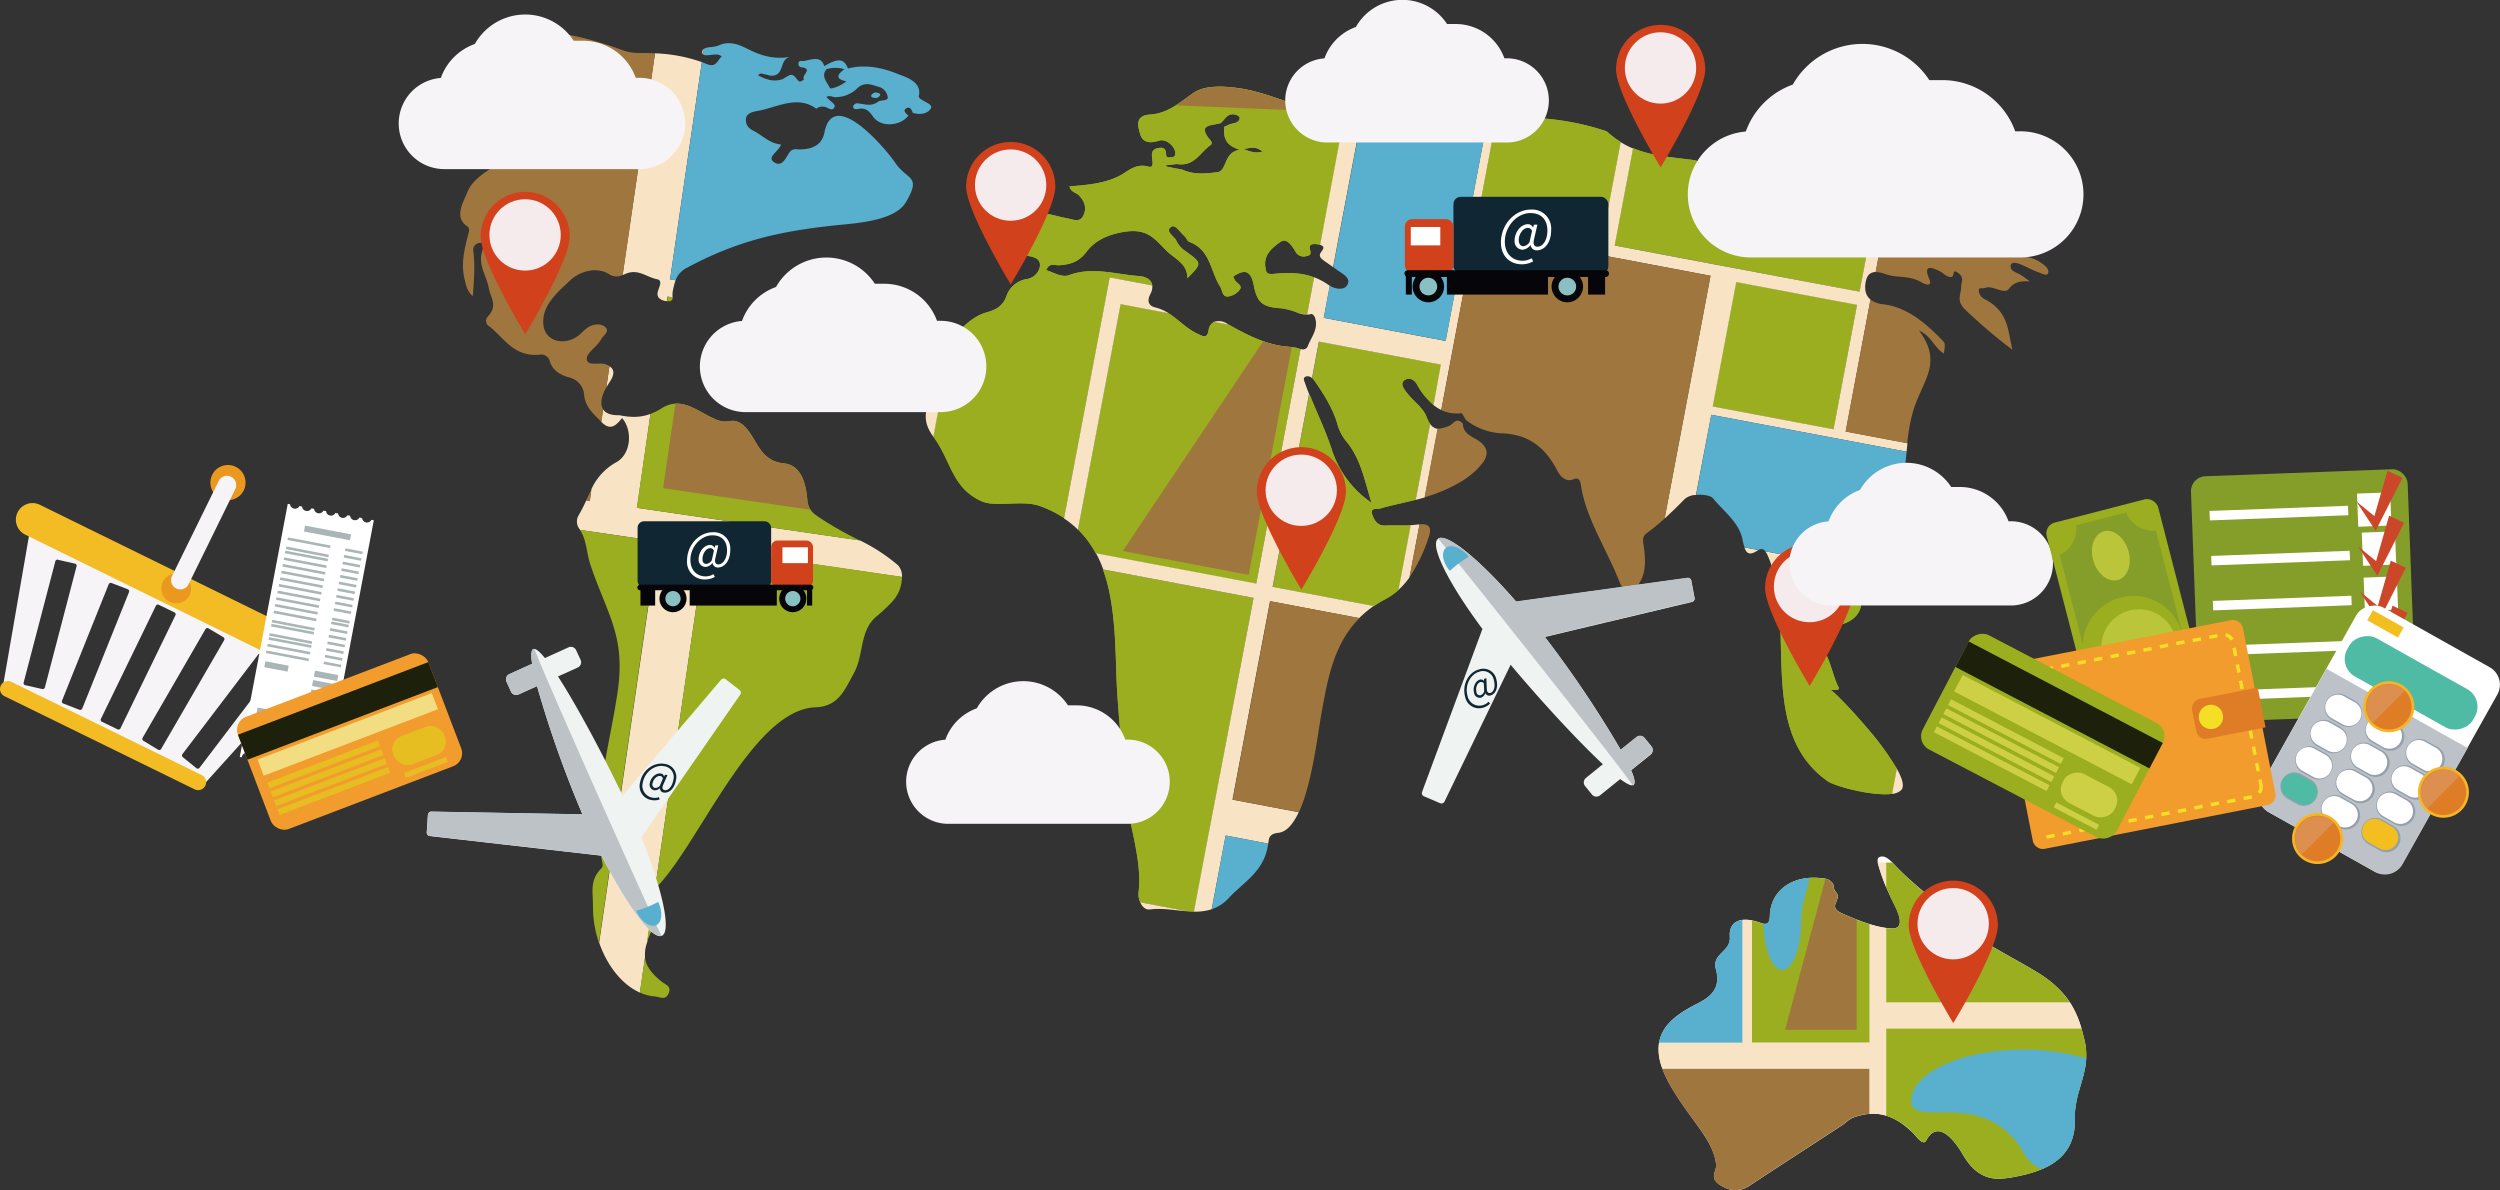 <svg id="レイヤー_1" data-name="レイヤー 1" xmlns="http://www.w3.org/2000/svg" viewBox="0 0 728.98 347.05"><rect x="0" y="0" width="728.98" height="347.05" fill="#333333" stroke="none"/><defs><style>.cls-1{fill:#f8e4c5;}.cls-2{fill:#9bae1f;}.cls-3{fill:#9f773e;}.cls-4{fill:#58afce;}.cls-5{fill:#fff;}.cls-6{fill:#112633;}.cls-7{fill:#d1411c;}.cls-8{fill:#06060a;}.cls-9{fill:#89c0c1;}.cls-10{fill:#eff3f2;}.cls-11{fill:#bcc2c6;}.cls-12{fill:#f5ebed;}.cls-13{fill:#f6f4f6;}.cls-14{fill:#859e2a;}.cls-15{fill:#cc472a;}.cls-16{fill:#bcc2c8;}.cls-17{fill:#4fbba5;}.cls-18{fill:#94a0ab;}.cls-19{fill:#f2be20;}.cls-20{fill:#bac539;}.cls-21{fill:#f5b524;}.cls-22{fill:#de7d26;}.cls-23{fill:#dd8f4f;}.cls-24{fill:#f19c2d;}.cls-25{fill:#f4de26;}.cls-26{fill:#1d210c;}.cls-27{fill:#cdd044;}.cls-28{fill:#f3bc24;}.cls-29{fill:#ea981e;}.cls-30{fill:#aab6b5;}.cls-31{fill:#f2dd83;}.cls-32{fill:#e7be22;}</style></defs><title>名称未設定-5</title><path class="cls-1" d="M177.7,106.79L176.8,113c0.38-.7.8-1.38,1.23-2C179.34,108.85,179,107.59,177.7,106.79Z"/><path class="cls-1" d="M189.68,120.69c-3.18,1.18-6,1-9.08.38-2.35.08-4-.53-4.74-1.69L175.32,123c2.49,2.54,4.09,1.41,6.07-1.1,3.15,3.59,2.65,10.58-1.76,12.93a17,17,0,0,0-7.19,7.83L172,146.06l-1.05-.15a46.38,46.38,0,0,1-2.28,4.44,3.56,3.56,0,0,0,.22,3.8c0.1,0.13.19,0.26,0.28,0.39l22.65,3.31-17.11,117c2.27,6.62,6.58,12.23,11.88,14.59l1.5-10.28a10.34,10.34,0,0,1,.65-4.48l1.49-10.2c-1.61-1.19-2.39-2.27.77-5.32h0l14.52-99.28L263,168.26a4.62,4.62,0,0,0-1.14-3.43,52.63,52.63,0,0,0-11.11-7.25l-65-9.51Z"/><path class="cls-1" d="M205,15.85l0.23-1.59a1.15,1.15,0,0,0-.47,1.06A0.73,0.73,0,0,0,205,15.85Z"/><path class="cls-1" d="M197,81.72l-1.62-.24,9.27-63.37A45.64,45.64,0,0,0,191,15.55l-9.46,64.67c0.25-.1.51-0.2,0.77-0.32,3.73-1.69,6.2.93,9.24,1.51,1.92,0.37.49,2.41,0.21,3.89-0.32,1.7,1.3,2.4,2.68,2.53l0.19-1.33,1.49,0.22a13.66,13.66,0,0,1,0-1.48A21.39,21.39,0,0,1,197,81.72Z"/><path class="cls-2" d="M191,265.07l-0.87-.62-1.49,10.2a31.07,31.07,0,0,1,2.5-5.24C192.32,267.45,192.6,266.17,191,265.07Z"/><path class="cls-2" d="M191,290.56c1.39,0.11,3.16,1.36,4.07-1.15,0.68-1.88-1.05-2.32-2.08-3.13-3-2.4-4.65-4.56-4.93-7.15l-1.5,10.28A13.5,13.5,0,0,0,191,290.56Z"/><path class="cls-2" d="M191,259.13c12.37-11.88,28.18-52.26,46.81-52.89,6.63-.22,8.44-4.93,11.2-10,3-5.45,1.5-12.59,6.87-16.75a44.94,44.94,0,0,0,4.51-4.3,10.59,10.59,0,0,0,2.6-7l-57.48-8.41Z"/><path class="cls-2" d="M194.49,87.83l0.39,0a1.07,1.07,0,0,0,1.29-1.14l-1.49-.22Z"/><path class="cls-2" d="M235.42,145.81c-0.42-4.85-1.76-10.18-6.86-10.7-6.22-.63-7.47-5.59-10.16-9.27-1.49-2-3.16-3.49-5.68-3.05a6.68,6.68,0,0,1-4.16-.58c-4.92-2-9.73-6.86-15.57-3.19a17.94,17.94,0,0,1-3.32,1.67l-4,27.38,65,9.51a110.79,110.79,0,0,1-10.85-6.08C237.62,150,235.7,149.09,235.42,145.81Z"/><path class="cls-2" d="M172.13,164.57c5,14.91,10.45,20.86,7.89,37.69-2.5,16.46-7.66,32.82-4.33,49.58a1.77,1.77,0,0,1-.19,1.23c-3.69,3.56-2.55,7-2.59,11.32a31.66,31.66,0,0,0,1.73,10.43l17.11-117-22.65-3.31C171.08,157.41,171,161.25,172.13,164.57Z"/><path class="cls-3" d="M228.56,135.11c-6.22-.63-7.47-5.59-10.16-9.27-1.49-2-3.16-3.49-5.68-3.05a6.68,6.68,0,0,1-4.16-.58c-3.77-1.55-7.47-4.74-11.61-4.51l-3.61,24.66,43,6.29a5.68,5.68,0,0,1-.93-2.83C235,141,233.66,135.63,228.56,135.11Z"/><path class="cls-3" d="M139.55,16.65a4.71,4.71,0,0,0-.3,1.56c0.28,1.88,1.16,4,4.13,4.45,3.49,0.53,7,.2,10.16,1.48,2.12,0.85,3,2,1.71,4.33-0.57,1-2.41,2.73-.45,3.29s0.39,1.17.24,1.94c-0.47,2.43-3.64,4.44-3.33,6.64,0.26,1.82-.58,2.75-1.8,3.93a40.74,40.74,0,0,1-5.78,4.16c-3.06,2.08-6.41,4.11-7.8,7.49-1.49,3.61-4,7.54.12,10.23a1.52,1.52,0,0,1,.26,1.45c-1.18,4.6-2.4,9.13-1.25,13.75,0.44,1.77.58,3.34,2.4,5,0.38-4.9.68-9,.18-13a2.06,2.06,0,0,1,1.78-2.54c1.14-.23,1.42.79,1.08,1.59-1.92,4.6,1,7.83,1.66,11.74,0.46,2.68,2.76,4.91-.35,8.2a1.79,1.79,0,0,0,.29,2.69c4.49,3.38,7.23,9.21,15,8.36a2.59,2.59,0,0,1,2.86,2.07c0.86,2.66,3.09,3.91,5.61,4.6a5.61,5.61,0,0,1,4.37,5.17c0.4,3.57,2.72,5.45,5,7.76l0,0,0.54-3.66c-0.73-1.09-.73-2.67.08-4.67a17.32,17.32,0,0,1,.86-1.76l0.9-6.16a5.81,5.81,0,0,0-1.29-.55c-1.77-.54-4.85.57-5.29-1.2s2.38-3.48,3.62-5.27a8.62,8.62,0,0,0,.54-0.78c0.61-1.14,2.5-2.26,1.31-3.45s-3.19-1.13-5-.15a17.72,17.72,0,0,0-2.51,2.18c-4.3,3.59-10,2.12-10.62-2.59-0.75-5.75,4.13-9.72,7.74-13.15,2.73-2.59,7.72-4.26,11.57-1.72a3.94,3.94,0,0,0,3.8.11L191,15.55c-1.59-.08-3.21-0.11-4.83-0.09a14.82,14.82,0,0,1-5.15-1,97.56,97.56,0,0,0-16.24-4.52c-3.95-.63-8.07,0-12.06-0.06-3.38,0-6,1.38-9.15,2.23-2.78.76-5.38,0.93-4.43,3.07A1.8,1.8,0,0,1,139.55,16.65Z"/><path class="cls-3" d="M172.45,142.71c-0.54,1-1,2.12-1.54,3.2l1.05,0.15Z"/><path class="cls-4" d="M243.76,28.31l-0.25.13A0.46,0.46,0,0,0,243.76,28.31Z"/><path class="cls-4" d="M268.89,29.13a2.08,2.08,0,0,1-1-.93c1.17-4.47-4.07-5.8-6.12-6.64-4.18-1.7-9.33-2.94-14.51-1.59-1.14-2.93-2.85-3.11-6.9-.69-0.93-3-3.47-2-5.82-1.51-0.57.13-1.37-.31-1.67,0.48a1,1,0,0,0,.72,1.36c3.81,0.36-.24,2.56.9,3.5-0.6.41-1.19,1.1-1.89,0.25-1.61-2-1.6-2-4.46-.25-2.73.87-4.9,0-7.07-1.14,0.58-.85,1.17-0.44,1.66-0.36s1.21,0.29,1.82.45c4.64,0.32,2.3-5,6.19-5.55-5.13,1-9.07-.36-13.06-2.4-2.1-1.07-5.08-2.31-8.14-.86-1.23.59-3.36,0.33-4.3,1L205,15.85c0.76,0.7,3.24-.24,4.62.15a6.3,6.3,0,0,1,.84.42c-1.29,1.14-1.56,3.44-4.43,2.23-0.45-.19-0.91-0.37-1.37-0.54l-9.27,63.37L197,81.72a6.57,6.57,0,0,1,3.29-3.63c14.75-7.91,27-10.67,43.65-12.42,5.49-.58,17-1.16,20.25-6.77,4.59-7.86.38-6.2-3.15-11.44-2.57-3.81-18-22.29-20.64-8.83-0.7,3.59-3.4,4.87-7.1,4.94-1,0-2.14-.37-3,0.74-1.16,1.55-2.14,4.62-4.59,3-2.29-1.54,1.53-3.19,2-5.18-3.41-.34-5.38-2.67-8-4-1.82-.91-2.26-2-2.2-3.41,0.07-1.66,1.95-2.12,3.3-2.35,5.77-1,11.64-4.75,17.22-.67a2.8,2.8,0,0,1,2.81-.42c0.78,0.23,1.75,1.15,2.38.17s-0.64-1.54-1.25-2.21l-1-.91c0.95-.74,1.8.09,2.71,0A9.12,9.12,0,0,0,250,25.73c2.25-2.19,4.63-.79,6.73-0.25a3.68,3.68,0,0,1,2.13,2.88c0.06,1.23-2,.68-2.85,1.32-1.85,1.4-3.71.72-5.62,0.5a1.3,1.3,0,0,0-1.59.72c-0.19.8,0.57,1,1.22,0.9,2.42-.54,3.4.56,4.56,2.22,2.21,3.16,7.89,2.85,10.3-.3-0.65-.62-1.77-1.42-0.63-2.12s1.58,0.45,1.89,1.28c2,0.67,4.28.37,5.23-1.17C272.12,30.5,269.95,29.88,268.89,29.13ZM242,25.69c-0.73-1.69-2.75-3.36-1-5.51a8.61,8.61,0,0,1,5.18,0c-1.76,1.4-3,2.77.59,3.53C245.13,25.14,242.19,26.06,242,25.69Z"/><path class="cls-4" d="M238,31.74h0.06l0-.06h0Z"/><path class="cls-4" d="M256.55,27.93c0.4-.68-0.33-0.69-0.68-0.88a1.58,1.58,0,0,0-1.73.58c-0.4.68,0.28,0.8,0.71,0.87A1.52,1.52,0,0,0,256.55,27.93Z"/><path class="cls-5" d="M593.74,283.34c10.15,6.14,12.3,12.58,14.06,19.9,2.15,8.9-3,14.6-2.8,22.74,0.34,11.47-7.75,15.46-18.22,17.3-4.29.75-9.71,1.4-14.32-6.45-0.76-1.3-6.76-11.79-10.79-4.29-0.93,1.74-2.83-1.17-4-2.31-6.44-6.28-11.9-6.18-17-4.45-1.49.5-2.49,1.67-3.75,2.49-8.89,5.8-17.86,11.6-26.83,17.51-2.2,1.45-4.88,1.93-8.15,0-3.83-2.26-1.33-4.14-1.51-6.12-0.49-5.38-4.61-10.22-8-15-1.89-2.63-3.62-5.14-5.2-7.87-8.17-14.13-1-19.74,7.79-24.18,4.17-2.11,6.79-4.68,5.34-10-1.27-4.66,4.44-5,4.06-9.47-0.34-4.06,2.67-6.38,9.08-4,2.86,1.06,2.53-1.45,2.69-3.08,0.71-7.09,7.38-11.21,15.79-9.88a3.15,3.15,0,0,1,2.68,1.93,3,3,0,0,0,.44,1.73c2.59,2.49-2.64,4.4,1.94,6.46,4.74,2.12,10.1,4.19,14.49,4.43,4,0.22,2.26-4.18.84-7a64.32,64.32,0,0,1-4.45-10.89c-0.37-1.32-1-2.86.66-3.08,1.28-.17,2.61,1.06,3.57,2.1,5.57,6.06,12.78,11.09,19,17C576.95,274.44,586,278.65,593.74,283.34Z"/><path class="cls-1" d="M550,292.28V270.61a30.76,30.76,0,0,1-4.84-1.11V304H510.86V268.41a9.05,9.05,0,0,0-2.79-.17V304H483.74a14.94,14.94,0,0,0,1,7.64h60.43v13.15a13.1,13.1,0,0,1,4.84.52V299.92h56.94a27.72,27.72,0,0,0-3.38-7.64H550Z"/><path class="cls-1" d="M547.85,252.82a49.14,49.14,0,0,0,2.14,5.94v-7.27h-2.5C547.58,251.91,547.72,252.38,547.85,252.82Z"/><path class="cls-2" d="M550,258.75c0.7,1.64,1.48,3.29,2.31,5,1.42,2.86,3.19,7.26-.84,7-0.48,0-1-.08-1.47-0.14v21.68h53.56a29.42,29.42,0,0,0-9.81-8.94c-7.77-4.7-16.79-8.9-22.65-14.48-6.23-5.93-13.44-11-19-17l-0.34-.36H550v7.27Z"/><path class="cls-2" d="M550,325.33a19.08,19.08,0,0,1,7.69,4.9c1.17,1.14,3.06,4,4,2.31,4-7.5,10,3,10.79,4.29,4.62,7.85,10,7.2,14.32,6.45,10.47-1.84,18.56-5.83,18.22-17.3-0.24-8.13,5-13.84,2.8-22.74-0.27-1.13-.55-2.23-0.87-3.32H550v25.41Z"/><path class="cls-2" d="M545.15,269.49a72.27,72.27,0,0,1-8.18-3.17c-4.58-2.06.65-4-1.94-6.46a3,3,0,0,1-.44-1.73,3.15,3.15,0,0,0-2.68-1.93c-8.4-1.33-15.07,2.79-15.79,9.88-0.16,1.63.17,4.14-2.69,3.08a17,17,0,0,0-2.57-.75V304h34.28V269.49Z"/><path class="cls-3" d="M487.17,316.79c1.58,2.73,3.31,5.24,5.2,7.87,3.43,4.77,7.55,9.61,8,15,0.18,2-2.32,3.86,1.51,6.12,3.27,1.93,6,1.45,8.15,0,9-5.92,17.94-11.71,26.83-17.51,1.26-.82,2.26-2,3.75-2.49a18.48,18.48,0,0,1,4.5-1V311.66H484.72A32.68,32.68,0,0,0,487.17,316.79Z"/><path class="cls-3" d="M535,259.86a3,3,0,0,1-.44-1.73,3,3,0,0,0-2.28-1.85l-11.76,44h20.87v-32.1c-1.51-.59-3-1.23-4.45-1.87C532.39,264.26,537.62,262.35,535,259.86Z"/><path class="cls-4" d="M519.71,282.86c3,0,5.5-6.4,5.5-14.29,0-5.43,2.15-10.16,2.49-12.58-6.33.41-11,4.23-11.58,10.09-0.15,1.46.1,3.63-1.9,3.3C514.39,276.9,516.78,282.86,519.71,282.86Z"/><path class="cls-4" d="M590,306.07c-18.06,0-32.7,6.71-32.7,15s21.61-4.38,32.7,15a10.32,10.32,0,0,0,5.39,4.85c6-2.52,9.9-6.89,9.66-14.94-0.19-6.37,2.95-11.24,3.29-17.33A62.62,62.62,0,0,0,590,306.07Z"/><path class="cls-4" d="M508.07,268.25c-2.7.31-3.94,2.23-3.71,4.91,0.37,4.47-5.34,4.81-4.06,9.47,1.45,5.31-1.17,7.88-5.34,10-5.45,2.76-10.29,6-11.21,11.41h24.33V268.25Z"/><path class="cls-2" d="M322.24,87.85l1.32-7,4.53,0.86,7.9,1.49c-0.18-1.39-1.34-2.52-4-2.72-6.76-.5-13.5-2.78-20.27-0.25-2.07.77-4.38-.76-6.68-1.46,1-2.32,2.58-1.32,3.84-1.42,3.24-.25,5.68-0.93,8-4,2.41-3.19,6.25-5.07,11.34-5.8,6.17-.88,8.34,1.89,11.79,5.44,2.43,2.5,6.26,3.74,6.21,8.14,4.32-4.32,4.37-4.39-.55-7.9a7.72,7.72,0,0,1-2.69-3.12c-0.65-1.36-3.4-2.64-1.42-4,1.11-.75,2.56,1.63,3.77,2.7,0.58,0.51.89,1.52,1.5,1.75,6.18,2.3,6.07,8.54,8.94,13,0.73,1.12.54,3.08,2.39,2.9a5.26,5.26,0,0,0,3.3-1.92c1.05-1.34-1-2-1.48-3-0.14-.28-0.24-0.58-0.38-0.91,3.42-2.25,5.15-1.78,6,2.66,1,5.26,2.89,6.31,8.17,6.62a19.87,19.87,0,0,1,4.65,1.3L381,91.74h0.09l2.06-10.88c-3.9-1.46-7.84-1.39-11.74-1-2.23.24-2.24-.67-2.43-1.93-0.57-3.67,2-5.67,4.23-7.29,2-1.45,3.46.94,4.52,2.71a2.71,2.71,0,0,0,3.18,1.34c1-.21,1.54-0.41,1.06-2-0.55-1.82,1.55-1.62,2.76-1.35l0.22,0.06,7.18-38q-1.62-.15-3.24-0.33c-10.37-1.18-18.09-6-27.89-7.39-4.52-.62-9.71-0.81-12.91,1.38-4,2.72-7.4,6-12.83,6.35-4.38.32-3.49,3.39-2.77,5.77,0.79,2.62,3.13,2.61,5.48,1.84,2-.65,4.71,1.6,4.75,3.72a1,1,0,0,1-.94,1.1c-0.71.08-1.71,0.31-1.74-.7-0.05-1.68-.62-2.32-2.41-1.94s-1.82,1.45-1.7,2.83c0.1,1,.65,3-1,2.56-4.14-1.14-6.3,1.74-9.15,3-4.35,2-9.11,2.37-13.94,2.75,0.42,1.77,2,1.8,2.78,2.65,1.6,1.69,2.3,3.52,1.35,5.68-1,2.39-3,1.31-4.74,1-2.13-.42-4.23-1-6.36-1.44-1.21-.25-3.19-0.52-3.33.58-0.44,3.38-3.24,6-2.8,9.7,0.12,0.94.11,2,1.28,2.16,1.91,0.34,3.56,1,3.17,3.21a4.57,4.57,0,0,1-3.94,3.51,7.52,7.52,0,0,0-5.8,5c-1.08,3-3.23,4-6,4.77-3.64,1.08-7.47,4.42-10.07,8.33l-5.26,27.8v0c5.2,6.94,5.36,14.89,14,18.82,4.37,2,11.76-.48,17.13,1.46a32.6,32.6,0,0,1,7,3.47ZM368.11,44.2c-2.25.64-3.94-.16-5.6-0.79C364.16,43.41,365.81,42.25,368.11,44.2ZM343.2,47.83c5.14,0.83,6.74-3.44,9.8-5.53,0.52-.35.35-0.94-0.08-1.44-4.13-4.84.73-4.14,3.11-5,0.18-.19.36-0.37,0.53-0.57,1-1.16,1.93-2.55,4.07-1.71a1.57,1.57,0,0,1,.87.74c-0.19,1.88-2.24,1.46-3.42,2.15a11.9,11.9,0,0,1-1.1.5c-0.19,2.67-.08,5.24,4.51,6.72-4.84.69-3.56,6.2-6.6,6.54s-6.74.82-10.12-.77l-4.68-.89L340,48.19Z"/><path class="cls-2" d="M322.24,87.85l1.32-7,4.53,0.86,7.9,1.49c-0.18-1.39-1.34-2.52-4-2.72-6.76-.5-13.5-2.78-20.27-0.25-2.07.77-4.38-.76-6.68-1.46,1-2.32,2.58-1.32,3.84-1.42,3.24-.25,5.68-0.93,8-4,2.41-3.19,6.25-5.07,11.34-5.8,6.17-.88,8.34,1.89,11.79,5.44,2.43,2.5,6.26,3.74,6.21,8.14,4.32-4.32,4.37-4.39-.55-7.9a7.72,7.72,0,0,1-2.69-3.12c-0.65-1.36-3.4-2.64-1.42-4,1.11-.75,2.56,1.63,3.77,2.7,0.58,0.51.89,1.52,1.5,1.75,6.18,2.3,6.07,8.54,8.94,13,0.73,1.12.54,3.08,2.39,2.9a5.26,5.26,0,0,0,3.3-1.92c1.05-1.34-1-2-1.48-3-0.14-.28-0.24-0.58-0.38-0.91,3.42-2.25,5.15-1.78,6,2.66,1,5.26,2.89,6.31,8.17,6.62a19.87,19.87,0,0,1,4.65,1.3L381,91.74h0.09l2.06-10.88c-3.9-1.46-7.84-1.39-11.74-1-2.23.24-2.24-.67-2.43-1.93-0.57-3.67,2-5.67,4.23-7.29,2-1.45,3.46.94,4.52,2.71a2.71,2.71,0,0,0,3.18,1.34c1-.21,1.54-0.41,1.06-2-0.55-1.82,1.55-1.62,2.76-1.35l0.22,0.06,7.18-38q-1.62-.15-3.24-0.33c-10.37-1.18-18.09-6-27.89-7.39-4.52-.62-9.71-0.81-12.91,1.38-4,2.72-7.4,6-12.83,6.35-4.38.32-3.49,3.39-2.77,5.77,0.79,2.62,3.13,2.61,5.48,1.84,2-.65,4.71,1.6,4.75,3.72a1,1,0,0,1-.94,1.1c-0.71.08-1.71,0.31-1.74-.7-0.05-1.68-.62-2.32-2.41-1.94s-1.82,1.45-1.7,2.83c0.1,1,.65,3-1,2.56-4.14-1.14-6.3,1.74-9.15,3-4.35,2-9.11,2.37-13.94,2.75,0.42,1.77,2,1.8,2.78,2.65,1.6,1.69,2.3,3.52,1.35,5.68-1,2.39-3,1.31-4.74,1-2.13-.42-4.23-1-6.36-1.44-1.21-.25-3.19-0.52-3.33.58-0.44,3.38-3.24,6-2.8,9.7,0.12,0.94.11,2,1.28,2.16,1.91,0.34,3.56,1,3.17,3.21a4.57,4.57,0,0,1-3.94,3.51,7.52,7.52,0,0,0-5.8,5c-1.08,3-3.23,4-6,4.77-3.64,1.08-7.47,4.42-10.07,8.33l-5.26,27.8v0c5.2,6.94,5.36,14.89,14,18.82,4.37,2,11.76-.48,17.13,1.46a32.6,32.6,0,0,1,7,3.47ZM368.11,44.2c-2.25.64-3.94-.16-5.6-0.79C364.16,43.41,365.81,42.25,368.11,44.2ZM343.2,47.83c5.14,0.83,6.74-3.44,9.8-5.53,0.52-.35.35-0.94-0.08-1.44-4.13-4.84.73-4.14,3.11-5,0.18-.19.36-0.37,0.53-0.57,1-1.16,1.93-2.55,4.07-1.71a1.57,1.57,0,0,1,.87.74c-0.19,1.88-2.24,1.46-3.42,2.15a11.9,11.9,0,0,1-1.1.5c-0.19,2.67-.08,5.24,4.51,6.72-4.84.69-3.56,6.2-6.6,6.54s-6.74.82-10.12-.77l-4.68-.89L340,48.19Z"/><path class="cls-2" d="M546.57,62c-2.5-1-5-2.19-7.46-3.06-3.43-1.18-6.67-.33-10.22-2.37a32.59,32.59,0,0,0-16-4.51c-5.76,0-11,1-16.74-4.35-1.21-1.12-2.8-1.08-4.2-1.27-5.3-.69-10.63-1.08-15.74-3.23l-5.35,28.3,71.38,13.5Z"/><path class="cls-2" d="M546.57,62c-2.5-1-5-2.19-7.46-3.06-3.43-1.18-6.67-.33-10.22-2.37a32.59,32.59,0,0,0-16-4.51c-5.76,0-11,1-16.74-4.35-1.21-1.12-2.8-1.08-4.2-1.27-5.3-.69-10.63-1.08-15.74-3.23l-5.35,28.3,71.38,13.5Z"/><path class="cls-2" d="M402.44,148.28c3.42-1,6.89-1.66,10.32-2.53l4.2-22.2a9.56,9.56,0,0,1-1-2.05c-1-2.62-4-4.67-5.83-7.1-0.88-1.14-2.06-2.78-.29-3.72,1.19-.63,2.5,0,3.3,1.35a21.43,21.43,0,0,0,4.89,6.09l2.22-11.74-35.56-6.73-2,10.65a3.15,3.15,0,0,1,.44.5c2.76,3.91,5.36,8,6.77,12.6a13.65,13.65,0,0,0,2.51,5.11c4.44,5.22,5.45,11.6,7.52,18.1a29.8,29.8,0,0,1-11.69-15.82c-1.83-5.53-4.35-10.68-6.42-15.91l-10.64,56.23,29.5,5.58a34.84,34.84,0,0,1,3.33-2,19.26,19.26,0,0,0,3.84-2.71l3.56-18.84c-2.53.15-5.12,0-7.68,0.1-1.85.05-2.92-1.29-3.48-2.91C399.34,147.87,401.37,148.58,402.44,148.28Z"/><path class="cls-2" d="M402.44,148.28c3.42-1,6.89-1.66,10.32-2.53l4.2-22.2a9.56,9.56,0,0,1-1-2.05c-1-2.62-4-4.67-5.83-7.1-0.88-1.14-2.06-2.78-.29-3.72,1.19-.63,2.5,0,3.3,1.35a21.43,21.43,0,0,0,4.89,6.09l2.22-11.74-35.56-6.73-2,10.65a3.15,3.15,0,0,1,.44.5c2.76,3.91,5.36,8,6.77,12.6a13.65,13.65,0,0,0,2.51,5.11c4.44,5.22,5.45,11.6,7.52,18.1a29.8,29.8,0,0,1-11.69-15.82c-1.83-5.53-4.35-10.68-6.42-15.91l-10.64,56.23,29.5,5.58a34.84,34.84,0,0,1,3.33-2,19.26,19.26,0,0,0,3.84-2.71l3.56-18.84c-2.53.15-5.12,0-7.68,0.1-1.85.05-2.92-1.29-3.48-2.91C399.34,147.87,401.37,148.58,402.44,148.28Z"/><path class="cls-2" d="M532.91,227.78c2.23,1.57,13.29,4.46,18.79,3.7l0.69-3.66,0.7-3.7a82.59,82.59,0,0,0-8.69-11.89c-5.09-6-10.2-11.09-10.57-11,0.85-.19,2.85.31,2.27-0.85-2.41-4.79-2.29-10.27-7.48-14.26-6.19-4.76-7.42-9.72-5.07-15.7,4.22,2.33,7.28,6.42,10.5,10.21,0.82,1,1.09,2,2.27,1.65,6.12-1.57,7.87-6,5.3-11.38L517,166.24C522.65,186.08,513.31,213.94,532.91,227.78Z"/><path class="cls-2" d="M532.91,227.78c2.23,1.57,13.29,4.46,18.79,3.7l0.69-3.66,0.7-3.7a82.59,82.59,0,0,0-8.69-11.89c-5.09-6-10.2-11.09-10.57-11,0.85-.19,2.85.31,2.27-0.85-2.41-4.79-2.29-10.27-7.48-14.26-6.19-4.76-7.42-9.72-5.07-15.7,4.22,2.33,7.28,6.42,10.5,10.21,0.82,1,1.09,2,2.27,1.65,6.12-1.57,7.87-6,5.3-11.38L517,166.24C522.65,186.08,513.31,213.94,532.91,227.78Z"/><rect class="cls-2" x="502.01" y="85.79" width="36.9" height="35.83" transform="translate(321.81 595.81) rotate(-79.29)"/><rect class="cls-2" x="502.01" y="85.79" width="36.9" height="35.83" transform="translate(321.81 595.81) rotate(-79.29)"/><path class="cls-2" d="M319.53,161.36l46.71,8.84,12.94-68.42a12.28,12.28,0,0,0-2.32-.59c-6.73-.21-12.64-3.19-18.55-6.52L354,93.85a3.23,3.23,0,0,0-1.6,2.54c-0.45,2.42-1.56,1.71-3.37.85-3.07-1.45-5.42-4.08-8.26-5.89l-14-2.65-12.43,65.71A28.56,28.56,0,0,1,319.53,161.36Z"/><path class="cls-2" d="M319.53,161.36l46.71,8.84,12.94-68.42a12.28,12.28,0,0,0-2.32-.59c-6.73-.21-12.64-3.19-18.55-6.52L354,93.85a3.23,3.23,0,0,0-1.6,2.54c-0.45,2.42-1.56,1.71-3.37.85-3.07-1.45-5.42-4.08-8.26-5.89l-14-2.65-12.43,65.71A28.56,28.56,0,0,1,319.53,161.36Z"/><path class="cls-2" d="M472.57,41.4a26,26,0,0,1-3.68-2.77,2.39,2.39,0,0,0-.78-0.47,77.5,77.5,0,0,0-22.68-3.84c-3-.1-6-0.15-9-0.16L430.75,64,467,70.82Z"/><path class="cls-2" d="M472.57,41.4a26,26,0,0,1-3.68-2.77,2.39,2.39,0,0,0-.78-0.47,77.5,77.5,0,0,0-22.68-3.84c-3-.1-6-0.15-9-0.16L430.75,64,467,70.82Z"/><path class="cls-2" d="M348.15,265.82l17.3-91.44-43.82-8.29c3.41,9.37,3.57,20.59,3.91,31,0.33,9.82,1.6,19.5,2,29.25C328,237,333.26,249.82,332,260.08a5.92,5.92,0,0,0,.46,3l14,2.65Q347.31,265.81,348.15,265.82Z"/><path class="cls-2" d="M348.15,265.82l17.3-91.44-43.82-8.29c3.41,9.37,3.57,20.59,3.91,31,0.33,9.82,1.6,19.5,2,29.25C328,237,333.26,249.82,332,260.08a5.92,5.92,0,0,0,.46,3l14,2.65Q347.31,265.81,348.15,265.82Z"/><path class="cls-1" d="M381,91.74l-2.67-.51A9,9,0,0,0,381,91.74Z"/><path class="cls-1" d="M384.93,71.41c1.66,0.45.79,1.37,0.25,2.14-0.83,1.18.06,1.88,1,2.56s1.71,1.15,2.54,1.77l8.33-44q-2.48-.16-5-0.39Z"/><path class="cls-1" d="M326.77,88.7l14,2.65a12.24,12.24,0,0,0-3.89-1.7c-1.55-.35-2.7-1.51-1.44-3.91a4.33,4.33,0,0,0,.56-2.51l-7.9-1.49-4.53-.86-1.32,7-12,63.28a27.74,27.74,0,0,1,4.07,3.29Z"/><path class="cls-1" d="M359.38,233.17l10.95-57.87,26,4.93a30,30,0,0,1,4.25-3.53l-29.5-5.58,10.64-56.23c-0.41-1-.8-2.08-1.17-3.13-0.24-.7-0.8-1.68.36-2a1.8,1.8,0,0,1,1.67.5l2-10.65,35.56,6.73L418,118.12a11.44,11.44,0,0,0,2.26,1.42l2.4-12.71,1.32-7,6.13-32.42,36.26,6.86L470.18,75l28.59,5.41L485.38,151.2c2.05-1.85,4-3.79,5.94-5.76a5.49,5.49,0,0,1,3.21-1.12L499,120.95l56.94,10.77q0.13-1.24.26-2.48l-18-3.41L545,89.57l0.42-2.22c-1.3-1.06-1.76-2.66-1.47-4.7,0.32-2.28,1.27-3.31,3-3.33L550,63.17a29.39,29.39,0,0,1-3.4-1.13l-4.36,23L507,78.42l-3.4-.64v0L499.43,77l-28.59-5.41,5.35-28.28a25.69,25.69,0,0,1-3.62-1.87L467,70.82,430.75,64l5.64-29.8h-2.53L421.52,99.41,386,92.68l1.77-9.36c-0.15-.09-0.3-0.17-0.43-0.27a18.53,18.53,0,0,0-4.16-2.2l-2.06,10.88a5.11,5.11,0,0,0,1.38-.2,2.06,2.06,0,0,1,.92,1c1.12,3.35-1,5.61-2,8.21a1.57,1.57,0,0,1-2.18,1l-12.94,68.42-46.71-8.84a35.73,35.73,0,0,1,2.11,4.73l43.82,8.29L354.5,232.25l-2,10.46-4.37,23.12a15.66,15.66,0,0,0,5.19-.7l4.07-21.5L369.84,246q0-.38.08-0.77c0.16-1.9,1.62-2.25,2.86-2.39,2.4-.27,4.34-2.63,5.92-6ZM506.28,82.25l35.21,6.66-6.86,36.26-35.21-6.66Z"/><path class="cls-1" d="M277.42,99.55c-2,3-3.24,6.29-3.15,9.19a11.51,11.51,0,0,1-2.35,7c-2.76,4.1-2.6,7.8.24,11.6Z"/><path class="cls-1" d="M358.31,94.67l-0.48-.27a4.3,4.3,0,0,0-3.83-.54Z"/><path class="cls-1" d="M413.46,152.94c-0.69.09-1.39,0.15-2.1,0.19L407.79,172a22.41,22.41,0,0,0,3.22-3.65l2.92-15.44Z"/><path class="cls-1" d="M417,123.56l-4.2,22.2c0.89-.23,1.78-0.46,2.66-0.72l3.79-20A3,3,0,0,1,417,123.56Z"/><path class="cls-1" d="M554.39,230.38c1-1.1.29-3.4-1.3-6.25l-0.7,3.7-0.69,3.66A4.37,4.37,0,0,0,554.39,230.38Z"/><path class="cls-1" d="M512.51,160.52l0.22-.13-4.09-.77C509.32,161.55,510.27,162,512.51,160.52Z"/><path class="cls-1" d="M332.47,263.1c0.57,1.31,1.59,2.25,2.74,2.09,3.65-.51,7.51.3,11.26,0.56Z"/><path class="cls-1" d="M537.48,165.06l-22.76-4.31a5.8,5.8,0,0,1,.82,1.43,33.7,33.7,0,0,1,1.43,4.05l24.65,4.66A23.65,23.65,0,0,0,537.48,165.06Z"/><path class="cls-3" d="M466.35,74.31l-36.26-6.86L424,99.87l-1.32,7-2.4,12.71a10.64,10.64,0,0,0,5.85.9c0.26,0,.89,1.32,1.34,2a18.46,18.46,0,0,0,10.71,3.89c7.12,0.3,12.29,3.71,16,11,0.88,1.72,2.57,3.24,4.59,2.4,1.35-.56,2,0,2.22,1.72,1.46,9.73,7.47,18.55,11.23,28.15,1.3,3.33,3,3.54,4.9,1.51,2.78-3,2.81-7.1,2.24-11.51-0.2-1.57-.71-3.07.73-4.11a64.5,64.5,0,0,0,5.31-4.34l13.39-70.76L470.18,75Z"/><path class="cls-3" d="M566.41,99.27c-5.17-5.36-10.57-9.74-17.27-10.55a7.18,7.18,0,0,1-3.74-1.37L545,89.57l-6.86,36.26,18,3.41a54.07,54.07,0,0,1,1.68-9.25c2.64-9,8.92-14,1.75-23.59,3.7,1.59,4.53,5.2,7.26,6.66C567.2,100.24,567.27,100.17,566.41,99.27Z"/><path class="cls-3" d="M413.93,152.89L411,168.32a47.11,47.11,0,0,0,5.56-11.59C417.61,153.81,416.79,152.63,413.93,152.89Z"/><path class="cls-3" d="M594.9,76.46c-2.51-1.74-5-1.35-7.41-2.5a121.47,121.47,0,0,0-35.59-10.38,18.46,18.46,0,0,1-1.94-.4l-3.06,16.15a8.63,8.63,0,0,1,2.84.59c3.61,1.27,7,.2,10.79,2.54,0.46,0.28,3.15,1.48,2-1.17-1.68-3.92.28-3.63,3.18-2.15,1.09,0.56,1.93,1.74,3.32,1.62,1-.09.08-2.67,2-1.15s0.78,2.64.83,3.94c0.09,2.18-1.65,4,1.21,6.77A162.62,162.62,0,0,0,586.79,102c-1.37-6-1.18-11.29-8.27-14.87A3.06,3.06,0,0,1,577,84.73c-0.1-1.09,1.24-.49,1.8-0.76,2.05-1,5.64,2.09,7,.23,1.26-1.7,3-2.38,6.09-2.15-1.38-1-2-1.48-2.71-1.91-1.17-.75-3.15-1.08-2.88-2.71,0.21-1.24,1.9-.78,3.29-0.18,1.62,0.7,3.24,1.61,4.85,2.16,1,0.36,2.7,1.34,2.83-.05C597.44,78.17,596,77.22,594.9,76.46Z"/><path class="cls-3" d="M376.68,101.18a27.84,27.84,0,0,1-8.17-1.63l-0.19,0-40.94,61.12,36.73,6.95Z"/><path class="cls-3" d="M385,209.88c2-11.31,3.65-21.89,11.39-29.65l-26-4.93-10.95,57.87,19.32,3.65C382.6,228.51,384.26,214.06,385,209.88Z"/><path class="cls-3" d="M432.29,135c2.2-2.82,1.24-5.21-2-7-2-1.09-3.63-2-3.75-4.51-2-2-2.67.16-3.91,0.62a9,9,0,0,1-3.46.9l-3.79,20a43.55,43.55,0,0,0,5.77-2.08C425.66,140.93,429.37,138.75,432.29,135Z"/><path class="cls-3" d="M384.93,32.47c-8.48-1.76-15.43-5.58-24-6.75-4.52-.62-9.71-0.81-12.91,1.38-1.75,1.2-3.4,2.5-5.16,3.61Z"/><path class="cls-4" d="M537,164.52a50,50,0,0,1-5-5.79c-1.68-2.37-.3-3.58.88-4.61s2.19-2,4.12-.48l0.14,0.11c3.74,3.11-2.88,7.22,4.87,7.43,2.56,0.07,9.4-10.53,10.44-12.76,2.4-5.16,2.92-10.94,3.5-16.71L499,120.95l-4.42,23.37c2-.19,4.22.15,4.93,1,3,3.65,7.53,7,8.54,11.77a21.25,21.25,0,0,0,.64,2.51l4.09,0.77a1.43,1.43,0,0,1,2,.38l22.76,4.31Z"/><path class="cls-4" d="M353.34,265.12a11.86,11.86,0,0,0,5-3.31c4.39-4.73,10.44-7.75,11.45-15.84l-12.43-2.35Z"/><path class="cls-4" d="M388.76,77.88l0.61,0.47c1.57,1.25,4.47,2.36,3.64,4.43s-3.57,1.53-5.29.55L386,92.68l35.56,6.73,12.34-65.25c-12.2,0-24.25.49-36.77-.33Z"/><rect class="cls-6" x="185.92" y="152" width="38.94" height="19.3" rx="1.87" ry="1.87"/><rect class="cls-7" x="224.86" y="157.61" width="12.21" height="13.53" rx="1.87" ry="1.87"/><rect class="cls-5" x="228.16" y="159.59" width="7.42" height="4.62"/><path class="cls-8" d="M237.15,171.3a0.82,0.82,0,0,1-.82.82H186.67a0.82,0.82,0,0,1-.82-0.82h0a0.82,0.82,0,0,1,.82-0.82h49.66a0.82,0.82,0,0,1,.82.82h0Z"/><circle class="cls-8" cx="196.24" cy="174.56" r="3.96"/><circle class="cls-9" cx="196.24" cy="174.56" r="2.23"/><circle class="cls-8" cx="231.17" cy="174.56" r="3.96"/><circle class="cls-9" cx="231.17" cy="174.56" r="2.23"/><rect class="cls-8" x="201.1" y="171.63" width="25.41" height="4.95"/><rect class="cls-8" x="235.32" y="171.63" width="1.51" height="4.95"/><rect class="cls-8" x="186.75" y="171.63" width="4.29" height="4.95"/><path class="cls-5" d="M212,160.48c0-2.5-1.33-4.39-4.29-4.39-3.13,0-6.39,3.12-6.39,7.21,0,3.06,2,4.77,4.41,4.77a4.44,4.44,0,0,0,2.32-.64l0.4,0.79a5.92,5.92,0,0,1-2.82.74,5.09,5.09,0,0,1-5.29-5.48c0-4.72,3.63-8.28,7.49-8.28a4.78,4.78,0,0,1,5.11,5.1c0,3.36-1.76,5.18-3.62,5.18a1.51,1.51,0,0,1-1.55-1.31h-0.05a2.7,2.7,0,0,1-2,1.15,2.08,2.08,0,0,1-2-2.32c0-2,1.52-4.1,3.37-4.1a1.41,1.41,0,0,1,1.26.88h0l0.22-.74h0.88l-0.86,3.74c-0.24,1.07,0,1.79.9,1.79C210.65,164.58,212,163.12,212,160.48Zm-6,3.94a2.07,2.07,0,0,0,1.55-1.05l0.62-2.77a1.14,1.14,0,0,0-1-.77c-1.36,0-2.32,1.72-2.32,3.06C204.77,163.93,205.27,164.43,205.95,164.43Z"/><rect class="cls-6" x="423.81" y="57.38" width="45.18" height="22.4" rx="2.17" ry="2.17"/><rect class="cls-7" x="409.65" y="63.89" width="14.17" height="15.7" rx="2.17" ry="2.17"/><rect class="cls-5" x="411.37" y="66.19" width="8.61" height="5.36"/><path class="cls-8" d="M409.55,79.78a1,1,0,0,0,1,1h57.62a1,1,0,0,0,1-1h0a1,1,0,0,0-1-1H410.51a1,1,0,0,0-1,1h0Z"/><circle class="cls-8" cx="457.02" cy="83.56" r="4.59"/><circle class="cls-9" cx="457.02" cy="83.56" r="2.58"/><circle class="cls-8" cx="416.49" cy="83.56" r="4.59"/><circle class="cls-9" cx="416.49" cy="83.56" r="2.58"/><rect class="cls-8" x="421.9" y="80.16" width="29.48" height="5.74"/><rect class="cls-8" x="409.93" y="80.16" width="1.75" height="5.74"/><rect class="cls-8" x="463.06" y="80.16" width="4.98" height="5.74"/><path class="cls-5" d="M451.21,67.22c0-2.9-1.54-5.09-5-5.09-3.64,0-7.41,3.62-7.41,8.37,0,3.56,2.32,5.53,5.11,5.53a5.15,5.15,0,0,0,2.7-.74l0.46,0.92a6.86,6.86,0,0,1-3.28.86c-3.44,0-6.13-2.32-6.13-6.35,0-5.47,4.22-9.61,8.69-9.61A5.55,5.55,0,0,1,452.31,67c0,3.9-2,6-4.2,6a1.76,1.76,0,0,1-1.8-1.52h-0.06a3.14,3.14,0,0,1-2.3,1.34,2.42,2.42,0,0,1-2.3-2.7c0-2.36,1.76-4.75,3.92-4.75a1.63,1.63,0,0,1,1.46,1h0l0.26-.86h1l-1,4.34c-0.28,1.24,0,2.08,1,2.08C449.69,72,451.21,70.28,451.21,67.22Zm-7,4.57a2.4,2.4,0,0,0,1.8-1.22l0.72-3.22a1.32,1.32,0,0,0-1.18-.9c-1.58,0-2.7,2-2.7,3.56C442.88,71.22,443.46,71.8,444.24,71.8Z"/><path class="cls-10" d="M419.28,157.14c-2.43,2,3.21,13.13,13,26.28q-0.09.19-.17,0.4L414.67,230.9a1,1,0,0,0,.55,1.3l4.69,2a1,1,0,0,0,1.31-.5l19.27-39.86c8.19,9.8,19.19,21.84,26.89,29l-4.93,4a1.68,1.68,0,0,0-.26,2.36l2,2.46a1.68,1.68,0,0,0,2.36.26l5.89-4.74c2,1.47,3.37,2.13,3.93,1.68s0.24-2-.74-4.25l5.68-4.56a1.68,1.68,0,0,0,.26-2.36l-2-2.46a1.68,1.68,0,0,0-2.36-.26l-4.6,3.7a319.68,319.68,0,0,0-22.14-32.93l42.89-10.2a1,1,0,0,0,.77-1.18l-0.94-5a1,1,0,0,0-1.15-.81l-49.72,6.88-0.23,0C431.38,163.06,421.71,155.19,419.28,157.14Z"/><path class="cls-11" d="M476,228.9a0.64,0.64,0,0,0,.32-0.13c0.56-.45.24-2-0.74-4.25l5.68-4.56a1.68,1.68,0,0,0,.26-2.36l-2-2.46a1.68,1.68,0,0,0-2.36-.26l-4.6,3.7a319.68,319.68,0,0,0-22.14-32.93l42.89-10.2a1,1,0,0,0,.77-1.18l-0.94-5a1,1,0,0,0-1.15-.81l-49.72,6.88-0.23,0c-10.58-12.14-20.13-20-22.71-18.31C420.32,157.86,471.79,222.53,476,228.9Z"/><path class="cls-4" d="M428.29,162.35L428,162c-2.1-2.45-5-3.43-6.42-2.19s-0.91,4.21,1.18,6.65A32.23,32.23,0,0,1,428.29,162.35Z"/><path class="cls-6" d="M435.6,198.36a3.2,3.2,0,0,0-4.27-2.49c-2.43.67-4.29,3.78-3.42,7a3.51,3.51,0,0,0,4.44,2.76,3.58,3.58,0,0,0,1.67-1l0.48,0.53a4.76,4.76,0,0,1-2,1.18,4.1,4.1,0,0,1-5.27-3.12c-1-3.66,1.05-7.21,4-8A3.85,3.85,0,0,1,436.3,198c0.72,2.61-.26,4.4-1.7,4.8a1.22,1.22,0,0,1-1.48-.68h0a2.18,2.18,0,0,1-1.29,1.32,1.68,1.68,0,0,1-2-1.38c-0.43-1.58.3-3.5,1.74-3.9a1.13,1.13,0,0,1,1.16.41h0l0-.62,0.68-.19,0.13,3.08c0,0.88.37,1.39,1.08,1.2C435.46,201.82,436.16,200.41,435.6,198.36Zm-3.82,4.34a1.67,1.67,0,0,0,1-1.15l-0.11-2.28a0.92,0.92,0,0,0-1-.38c-1.06.29-1.44,1.83-1.15,2.88A1,1,0,0,0,431.78,202.71Z"/><path class="cls-10" d="M193,272.86c2.84-1.29.16-13.52-6-28.68q0.14-.16.26-0.35l28.58-41.26a1,1,0,0,0-.21-1.39l-4-3.1a1,1,0,0,0-1.4.16L181.55,232c-5.49-11.53-13.15-25.93-18.84-34.75l5.76-2.61a1.68,1.68,0,0,0,.84-2.22L168,189.6a1.68,1.68,0,0,0-2.22-.84l-6.89,3.12c-1.55-1.92-2.74-2.9-3.39-2.61s-0.72,1.85-.34,4.3l-6.63,3a1.68,1.68,0,0,0-.84,2.22l1.3,2.88a1.68,1.68,0,0,0,2.22.84l5.38-2.44a319.68,319.68,0,0,0,13.25,37.4l-44.07-.79a1,1,0,0,0-1,.95l-0.34,5.09a1,1,0,0,0,.91,1.07l49.87,5.71,0.23,0C182.72,264.11,190.13,274.14,193,272.86Z"/><path class="cls-11" d="M155.85,189.23a0.64,0.64,0,0,0-.34,0c-0.65.3-.72,1.85-0.34,4.3l-6.63,3a1.68,1.68,0,0,0-.84,2.22l1.3,2.88a1.68,1.68,0,0,0,2.22.84l5.38-2.44a319.69,319.69,0,0,0,13.25,37.4l-44.07-.79a1,1,0,0,0-1,.95l-0.34,5.09a1,1,0,0,0,.91,1.07l49.87,5.71,0.23,0c7.22,14.39,14.53,24.35,17.44,23.38C192.13,271.9,158.38,196.46,155.85,189.23Z"/><path class="cls-4" d="M185.53,265.57c0.06,0.15.13,0.3,0.2,0.45,1.43,2.89,4,4.56,5.67,3.72s1.93-3.85.51-6.74A32.23,32.23,0,0,1,185.53,265.57Z"/><path class="cls-6" d="M196.32,227.53a3.2,3.2,0,0,0-2.73-4.12c-2.48-.47-5.52,1.5-6.14,4.74a3.51,3.51,0,0,0,2.77,4.44,3.58,3.58,0,0,0,1.93-.15l0.19,0.69a4.76,4.76,0,0,1-2.34.16,4.1,4.1,0,0,1-3.36-5.13c0.71-3.73,4.12-6,7.17-5.42a3.85,3.85,0,0,1,3.28,4.8c-0.51,2.66-2.17,3.83-3.64,3.55a1.22,1.22,0,0,1-1-1.27h0a2.18,2.18,0,0,1-1.74.61,1.68,1.68,0,0,1-1.22-2.14c0.31-1.61,1.82-3,3.29-2.73a1.13,1.13,0,0,1,.86.88h0l0.29-.55,0.69,0.13-1.24,2.83c-0.35.81-.28,1.41,0.44,1.55C194.67,230.58,195.92,229.62,196.32,227.53ZM191,229.75a1.67,1.67,0,0,0,1.38-.6l0.91-2.1a0.92,0.92,0,0,0-.69-0.77c-1.08-.2-2.1,1-2.3,2.07A1,1,0,0,0,191,229.75Z"/><path class="cls-7" d="M166.15,68.94c0,7.16-13,28.53-13,28.53s-13-21.38-13-28.53A13,13,0,0,1,166.15,68.94Z"/><circle class="cls-12" cx="153.11" cy="68.5" r="10.4"/><path class="cls-7" d="M307.72,54.4c0,7.16-13,28.53-13,28.53s-13-21.38-13-28.53A13,13,0,0,1,307.72,54.4Z"/><circle class="cls-12" cx="294.69" cy="53.97" r="10.4"/><path class="cls-7" d="M392.47,143.39c0,7.16-13,28.53-13,28.53s-13-21.38-13-28.53A13,13,0,0,1,392.47,143.39Z"/><circle class="cls-12" cx="379.43" cy="142.95" r="10.4"/><path class="cls-7" d="M497.23,20.25c0,7.16-13,28.53-13,28.53s-13-21.38-13-28.53A13,13,0,0,1,497.23,20.25Z"/><circle class="cls-12" cx="484.19" cy="19.81" r="10.4"/><path class="cls-7" d="M582.56,269.79c0,7.16-13,28.53-13,28.53s-13-21.38-13-28.53A13,13,0,0,1,582.56,269.79Z"/><circle class="cls-12" cx="569.53" cy="269.35" r="10.4"/><path class="cls-7" d="M540.68,171.48c0,7.16-13,28.53-13,28.53s-13-21.38-13-28.53A13,13,0,0,1,540.68,171.48Z"/><circle class="cls-12" cx="527.65" cy="171.04" r="10.4"/><path class="cls-13" d="M199.78,36a13.31,13.31,0,0,1-13.31,13.31H129.54a13.31,13.31,0,0,1-1-26.58,16.39,16.39,0,0,1,9.92-9.91,16.87,16.87,0,0,1,28.82-.94H170a16.35,16.35,0,0,1,15.38,10.81h1.09A13.31,13.31,0,0,1,199.78,36Zm389.35,2.29h-1.51a22.58,22.58,0,0,0-21.25-14.93h-3.79a23.31,23.31,0,0,0-39.81,1.3,22.64,22.64,0,0,0-13.71,13.69,18.39,18.39,0,0,0,1.42,36.72h78.65A18.39,18.39,0,1,0,589.13,38.28ZM439.67,17h-1a15.09,15.09,0,0,0-14.19-10h-2.53a15.57,15.57,0,0,0-26.59.87,15.12,15.12,0,0,0-9.16,9.15,12.28,12.28,0,0,0,1,24.53h52.54A12.28,12.28,0,0,0,439.67,17Zm147,135h-1a15.09,15.09,0,0,0-14.19-10h-2.53a15.57,15.57,0,0,0-26.59.87,15.12,15.12,0,0,0-9.16,9.15,12.28,12.28,0,0,0,1,24.53h52.54A12.28,12.28,0,0,0,586.66,152ZM329.13,215.67h-1a15.09,15.09,0,0,0-14.19-10h-2.53a15.57,15.57,0,0,0-26.59.87,15.12,15.12,0,0,0-9.16,9.15,12.28,12.28,0,0,0,1,24.53h52.54A12.28,12.28,0,0,0,329.13,215.67ZM274.31,93.55h-1.09a16.35,16.35,0,0,0-15.38-10.81h-2.74a16.87,16.87,0,0,0-28.82.94,16.39,16.39,0,0,0-9.92,9.91,13.31,13.31,0,0,0,1,26.58h56.93A13.31,13.31,0,0,0,274.31,93.55Z"/><rect class="cls-14" x="640.03" y="137.82" width="63.23" height="71.64" rx="4.33" ry="4.33" transform="translate(-6.02 25.21) rotate(-2.14)"/><rect class="cls-5" x="687.47" y="143.74" width="9.67" height="9.67" transform="translate(-5.07 25.96) rotate(-2.14)"/><rect class="cls-5" x="644.31" y="148.23" width="40.41" height="2.76" transform="translate(-5.12 24.92) rotate(-2.14)"/><rect class="cls-5" x="644.8" y="161.35" width="40.41" height="2.76" transform="translate(-5.61 24.95) rotate(-2.14)"/><rect class="cls-5" x="645.29" y="174.46" width="40.41" height="2.76" transform="translate(-6.1 24.98) rotate(-2.14)"/><rect class="cls-5" x="645.78" y="187.58" width="40.41" height="2.76" transform="translate(-6.59 25) rotate(-2.14)"/><rect class="cls-5" x="646.27" y="200.7" width="40.41" height="2.76" transform="translate(-7.08 25.03) rotate(-2.14)"/><rect class="cls-5" x="687.96" y="156.85" width="9.67" height="9.67" transform="matrix(1, -0.04, 0.04, 1, -5.56, 25.99)"/><rect class="cls-5" x="688.45" y="169.97" width="9.67" height="9.67" transform="matrix(1, -0.04, 0.04, 1, -6.04, 26.01)"/><rect class="cls-5" x="688.94" y="183.09" width="9.67" height="9.67" transform="translate(-6.53 26.04) rotate(-2.14)"/><rect class="cls-5" x="689.43" y="196.2" width="9.67" height="9.67" transform="translate(-7.02 26.07) rotate(-2.14)"/><polygon class="cls-15" points="687.07 146.19 692.72 154.79 700.54 139.34 696.16 137.25 692.36 150.5 687.07 146.19"/><polygon class="cls-15" points="687.56 159.31 693.21 167.91 701.03 152.45 696.65 150.36 692.85 163.62 687.56 159.31"/><polygon class="cls-15" points="688.05 172.42 693.7 181.02 701.52 165.57 697.14 163.48 693.34 176.73 688.05 172.42"/><polygon class="cls-15" points="688.54 185.54 694.19 194.14 702.01 178.69 697.63 176.6 693.83 189.85 688.54 185.54"/><rect class="cls-5" x="659.6" y="192.15" width="68.39" height="47.18" rx="5.85" ry="5.85" transform="translate(166.18 715.25) rotate(-60.71)"/><path class="cls-16" d="M678.37,195l-19,33.88a5.85,5.85,0,0,0,2.24,8l30.94,17.36a5.85,5.85,0,0,0,8-2.24l19-33.88Z"/><rect class="cls-17" x="696.7" y="178.12" width="12.8" height="42.06" rx="5.85" ry="5.85" transform="translate(185.39 714.89) rotate(-60.71)"/><path class="cls-18" d="M679.71,209.83a4.12,4.12,0,0,1,4-7.18l3.19,1.79a4.12,4.12,0,0,1-4,7.18Zm15,8.41a4.12,4.12,0,1,0,4-7.18l-3.19-1.79a4.12,4.12,0,0,0-4,7.18Zm11.8,6.62a4.12,4.12,0,1,0,4-7.18l-3.19-1.79a4.12,4.12,0,0,0-4,7.18Zm-27.9-5.59a4.12,4.12,0,0,0,4-7.18l-3.19-1.79a4.12,4.12,0,0,0-4,7.18Zm11.8,6.62a4.12,4.12,0,1,0,4-7.18l-3.19-1.79a4.12,4.12,0,0,0-4,7.18Zm11.8,6.62a4.12,4.12,0,1,0,4-7.18L703,223.54a4.12,4.12,0,0,0-4,7.18Zm-27.9-5.59a4.12,4.12,0,0,0,4-7.18L675.15,218a4.12,4.12,0,0,0-4,7.18Zm11.8,6.62a4.12,4.12,0,1,0,4-7.18l-3.19-1.79a4.12,4.12,0,0,0-4,7.18Zm11.8,6.62a4.12,4.12,0,1,0,4-7.18l-3.19-1.79a4.12,4.12,0,0,0-4,7.18ZM670,234.58a4.12,4.12,0,0,0,4-7.18l-3.19-1.79a4.12,4.12,0,0,0-4,7.18Zm11.8,6.62a4.12,4.12,0,1,0,4-7.18l-3.19-1.79a4.12,4.12,0,0,0-4,7.18Zm11.8,6.62a4.12,4.12,0,1,0,4-7.18l-3.19-1.79a4.12,4.12,0,0,0-4,7.18Z"/><path class="cls-5" d="M688.1,209.82a3.66,3.66,0,0,1-5,1.4l-3.19-1.79a3.66,3.66,0,0,1-1.4-5h0a3.66,3.66,0,0,1,5-1.4l3.19,1.79a3.66,3.66,0,0,1,1.4,5h0Z"/><path class="cls-5" d="M699.9,216.44a3.66,3.66,0,0,1-5,1.4L691.73,216a3.66,3.66,0,0,1-1.4-5h0a3.66,3.66,0,0,1,5-1.4l3.19,1.79a3.66,3.66,0,0,1,1.4,5h0Z"/><path class="cls-5" d="M711.7,223.06a3.66,3.66,0,0,1-5,1.4l-3.19-1.79a3.66,3.66,0,0,1-1.4-5h0a3.66,3.66,0,0,1,5-1.4l3.19,1.79a3.66,3.66,0,0,1,1.4,5h0Z"/><path class="cls-5" d="M683.81,217.47a3.66,3.66,0,0,1-5,1.4l-3.19-1.79a3.66,3.66,0,0,1-1.4-5h0a3.66,3.66,0,0,1,5-1.4l3.19,1.79a3.66,3.66,0,0,1,1.4,5h0Z"/><path class="cls-5" d="M695.61,224.09a3.66,3.66,0,0,1-5,1.4l-3.19-1.79a3.66,3.66,0,0,1-1.4-5h0a3.66,3.66,0,0,1,5-1.4l3.19,1.79a3.66,3.66,0,0,1,1.4,5h0Z"/><path class="cls-5" d="M707.41,230.71a3.66,3.66,0,0,1-5,1.4l-3.19-1.79a3.66,3.66,0,0,1-1.4-5h0a3.66,3.66,0,0,1,5-1.4l3.19,1.79a3.66,3.66,0,0,1,1.4,5h0Z"/><path class="cls-5" d="M679.51,225.12a3.66,3.66,0,0,1-5,1.4l-3.19-1.79a3.66,3.66,0,0,1-1.4-5h0a3.66,3.66,0,0,1,5-1.4l3.19,1.79a3.66,3.66,0,0,1,1.4,5h0Z"/><path class="cls-5" d="M691.31,231.75a3.66,3.66,0,0,1-5,1.4l-3.19-1.79a3.66,3.66,0,0,1-1.4-5h0a3.66,3.66,0,0,1,5-1.4l3.19,1.79a3.66,3.66,0,0,1,1.4,5h0Z"/><path class="cls-5" d="M703.11,238.37a3.66,3.66,0,0,1-5,1.4L694.95,238a3.66,3.66,0,0,1-1.4-5h0a3.66,3.66,0,0,1,5-1.4l3.19,1.79a3.66,3.66,0,0,1,1.4,5h0Z"/><path class="cls-17" d="M675.22,232.78a3.66,3.66,0,0,1-5,1.4L667,232.39a3.66,3.66,0,0,1-1.4-5h0a3.66,3.66,0,0,1,5-1.4l3.19,1.79a3.66,3.66,0,0,1,1.4,5h0Z"/><path class="cls-5" d="M687,239.4a3.66,3.66,0,0,1-5,1.4L678.85,239a3.66,3.66,0,0,1-1.4-5h0a3.66,3.66,0,0,1,5-1.4l3.19,1.79a3.66,3.66,0,0,1,1.4,5h0Z"/><path class="cls-19" d="M698.82,246a3.66,3.66,0,0,1-5,1.4l-3.19-1.79a3.66,3.66,0,0,1-1.4-5h0a3.66,3.66,0,0,1,5-1.4l3.19,1.79a3.66,3.66,0,0,1,1.4,5h0Z"/><rect class="cls-19" x="693.92" y="176.82" width="3.38" height="10.27" transform="translate(196.57 699.58) rotate(-60.71)"/><rect class="cls-2" x="605.83" y="147.72" width="33.58" height="83.09" rx="3.23" ry="3.23" transform="translate(-27.54 161.65) rotate(-14.48)"/><path class="cls-14" d="M600.59,161.86l6.73,26.05a14.76,14.76,0,1,1,2.13,8.26l7.13,27.61a8.47,8.47,0,0,1,8.58,5.35l14.6-3.77a8.47,8.47,0,0,1,4.88-8.76l-16-61.9a8.47,8.47,0,0,1-8.64-5.29l-14.62,3.77A8.47,8.47,0,0,1,600.59,161.86Z"/><ellipse class="cls-20" cx="629.38" cy="214.97" rx="5.31" ry="7.39" transform="translate(-35.3 191.8) rotate(-16.86)"/><ellipse class="cls-20" cx="615.5" cy="162.01" rx="5.31" ry="7.39" transform="translate(-20.53 185.5) rotate(-16.86)"/><circle class="cls-20" cx="621.87" cy="188.03" r="10.95" transform="matrix(0.96, -0.29, 0.29, 0.96, -27.81, 188.46)"/><circle class="cls-21" cx="696.56" cy="206.08" r="7.44"/><circle class="cls-22" cx="696.56" cy="206.08" r="6.65"/><path class="cls-23" d="M701.25,201.38l-9.4,9.4A6.65,6.65,0,0,1,701.25,201.38Z"/><circle class="cls-21" cx="712.48" cy="231.01" r="7.44"/><circle class="cls-22" cx="712.48" cy="231.01" r="6.65"/><path class="cls-23" d="M717.18,226.31l-9.4,9.4A6.65,6.65,0,0,1,717.18,226.31Z"/><circle class="cls-21" cx="675.78" cy="244.51" r="7.44"/><circle class="cls-22" cx="675.78" cy="244.51" r="6.65"/><path class="cls-23" d="M680.48,239.81l-9.4,9.4A6.65,6.65,0,0,1,680.48,239.81Z"/><rect class="cls-24" x="587.35" y="186.71" width="72.07" height="54.97" rx="2.85" ry="2.85" transform="translate(-29.59 124.11) rotate(-11.11)"/><path class="cls-25" d="M613.11,192.46l-2.4.47-0.2-1,2.4-.47Zm7.66,47.46,2.4-.47-0.2-1-2.4.47Zm6.53-51.29-2.4.47,0.2,1,2.4-.47Zm-19.18,3.77-2.4.47,0.2,1,2.4-.47ZM616,240.86l2.4-.47-0.2-1-2.4.47Zm6.53-51.29-2.4.47,0.2,1,2.4-.47Zm-4.79.94-2.4.47,0.2,1,2.4-.47ZM630.35,238l2.4-.47-0.2-1-2.4.47Zm-4.79.94,2.4-.47-0.2-1-2.4.47Zm-14.38,2.82,2.4-.47-0.2-1-2.4.47Zm-17.44-46.58-2.4.47,0.2,1,2.4-.47Zm9.59-1.88-2.4.47,0.2,1,2.4-.47Zm-14.38,2.82-2.4.47,0.2,1,2.4-.47Zm7.85,48.46,2.4-.47-0.2-1-2.4.47Zm9.59-1.88,2.4-.47-0.2-1-2.4.47Zm-7.85-48.46-2.4.47,0.2,1,2.4-.47Zm3.06,49.4,2.4-.47-0.2-1-2.4.47Zm53.58-33,1-.2-0.47-2.4-1,.2Zm0.94,4.79,1-.2-0.47-2.4-1,.2Zm0.94,4.79,1-.2-0.47-2.4-1,.2ZM658,225l1-.2-0.47-2.4-1,.2Zm-5.65-28.77,1-.2-0.47-2.4-1,.2ZM658.78,229a2.34,2.34,0,0,1-.45,1.89l0.8,0.63a3.36,3.36,0,0,0,.65-2.71l-0.31-1.6-1,.2Zm-7.84-40,0.47,2.4,1-.2-0.47-2.4Zm3.29,16.78,1-.2-0.47-2.4-1,.2Zm-0.94-4.79,1-.2-0.47-2.4-1,.2Zm-21.19-13.37-2.4.47,0.2,1,2.4-.47Zm4.79-.94-2.4.47,0.2,1,2.4-.47Zm7.85,48.46,2.4-.47-0.2-1-2.4.47Zm-4.79.94,2.4-.47-0.2-1-2.4.47Zm10.45-49.31,0.9-.47a3.36,3.36,0,0,0-2.2-1.72l-0.24,1A2.34,2.34,0,0,1,650.4,186.85ZM635.15,237.1l2.4-.47-0.2-1-2.4.47Zm11.33-52.23-2.4.47,0.2,1,2.4-.47Zm7.85,48.46,2.4-.47-0.2-1-2.4.47Zm-4.79.94,2.4-.47-0.2-1-2.4.47Zm-7.85-48.46-2.4.47,0.2,1,2.4-.47Z"/><path class="cls-22" d="M658.34,200.49l-16.87,3.31a2.85,2.85,0,0,0-2.25,3.35l1.18,6a2.85,2.85,0,0,0,3.35,2.25l16.87-3.31Z"/><circle class="cls-25" cx="644.69" cy="209.08" r="3.56" transform="translate(-28.2 128.11) rotate(-11.11)"/><rect class="cls-2" x="576.82" y="182.71" width="37.61" height="63.86" rx="4.33" ry="4.33" transform="translate(129.41 642.99) rotate(-62.39)"/><rect class="cls-26" x="596.19" y="173.6" width="8.39" height="63.86" transform="translate(140.04 642.32) rotate(-62.39)"/><rect class="cls-27" x="594.22" y="183.5" width="5.41" height="58.45" transform="translate(131.81 643.12) rotate(-62.39)"/><rect class="cls-27" x="604.37" y="223.25" width="9.47" height="17.05" rx="4.33" ry="4.33" transform="translate(121.47 664.13) rotate(-62.39)"/><rect class="cls-27" x="604.62" y="230.9" width="1.62" height="14.07" transform="translate(114.03 664.18) rotate(-62.39)"/><rect class="cls-27" x="583.93" y="194.76" width="1.89" height="37.07" transform="translate(124.83 632.75) rotate(-62.39)"/><rect class="cls-27" x="582.55" y="197.4" width="1.89" height="37.07" transform="translate(121.76 632.94) rotate(-62.39)"/><rect class="cls-27" x="581.17" y="200.04" width="1.89" height="37.07" transform="translate(118.68 633.13) rotate(-62.39)"/><rect class="cls-27" x="579.79" y="202.67" width="1.89" height="37.07" transform="translate(115.6 633.32) rotate(-62.39)"/><path class="cls-13" d="M0.8,200.45l58.51,28.46L90.71,194.1,8.8,154.25Zm52.42,19.41,22.06-29a0.62,0.62,0,0,1,.88-0.14l4,3.24a0.67,0.67,0,0,1,.08.92l-22.06,29a0.62,0.62,0,0,1-.88.14l-4-3.24A0.67,0.67,0,0,1,53.21,219.86Zm6.68-36.39a0.63,0.63,0,0,1,.86-0.26l4.39,2.61a0.65,0.65,0,0,1,.19.89L47,218.37a0.63,0.63,0,0,1-.86.26L41.79,216a0.65,0.65,0,0,1-.19-0.89Zm-13.62-7.13,4.6,2.23a0.64,0.64,0,0,1,.26.87l-16,32.91a0.64,0.64,0,0,1-.84.33l-4.6-2.23a0.64,0.64,0,0,1-.26-0.87l16-32.91A0.64,0.64,0,0,1,46.28,176.34ZM32.52,170l4.77,1.84a0.63,0.63,0,0,1,.32.84L24,206.57a0.65,0.65,0,0,1-.82.4l-4.77-1.84a0.63,0.63,0,0,1-.32-0.84L31.7,170.35A0.65,0.65,0,0,1,32.52,170Zm-15.63-6.77,5,1.13a0.62,0.62,0,0,1,.43.78l-9.22,35.27a0.67,0.67,0,0,1-.77.51l-5-1.13A0.62,0.62,0,0,1,6.9,199l9.22-35.27A0.67,0.67,0,0,1,16.89,163.18Z"/><path class="cls-28" d="M95.3,193.68a4.85,4.85,0,0,1-6.49,2.22l-81.46-40a4.85,4.85,0,0,1-2.22-6.49h0a4.85,4.85,0,0,1,6.49-2.22l81.46,40a4.85,4.85,0,0,1,2.22,6.49h0Z"/><circle class="cls-29" cx="51.39" cy="171.6" r="4.36" transform="translate(-125.31 142.15) rotate(-63.87)"/><circle class="cls-29" cx="66.48" cy="140.72" r="5.13" transform="translate(-89.14 138.43) rotate(-63.87)"/><path class="cls-13" d="M55,170.35a2.71,2.71,0,0,1-3.63,1.24h0A2.71,2.71,0,0,1,50.15,168l13.58-27.67A2.71,2.71,0,0,1,67.36,139h0a2.71,2.71,0,0,1,1.24,3.63Z"/><path class="cls-28" d="M59.86,229.1a2.32,2.32,0,0,1-3.11,1.06L1.3,203a2.32,2.32,0,0,1-1.06-3.11h0a2.32,2.32,0,0,1,3.11-1.06L58.8,226a2.32,2.32,0,0,1,1.06,3.11h0Z"/><path class="cls-5" d="M108.31,151.58a1.45,1.45,0,0,1-2.73-.52l-0.77-.15a1.45,1.45,0,0,1-2.73-.52l-0.77-.15a1.45,1.45,0,0,1-2.73-.52l-0.77-.15a1.45,1.45,0,0,1-2.73-.52l-0.77-.15a1.45,1.45,0,0,1-2.73-.52l-0.77-.15a1.45,1.45,0,0,1-2.73-.52l-0.77-.15a1.45,1.45,0,0,1-2.73-.52l-0.67-.13-14,73.8,0.61,0.12a1.43,1.43,0,0,1,0-.14,1.46,1.46,0,1,1,2.88.55,1.44,1.44,0,0,1,0,.14L74,221.51s0-.1,0-0.14a1.46,1.46,0,1,1,2.88.55,1.42,1.42,0,0,1,0,.14l0.65,0.12a1.42,1.42,0,0,1,0-.14,1.46,1.46,0,1,1,2.88.55,1.43,1.43,0,0,1,0,.14L81,222.84a1.43,1.43,0,0,1,0-.14,1.46,1.46,0,1,1,2.88.55,1.44,1.44,0,0,1,0,.14l0.65,0.12a1.43,1.43,0,0,1,0-.14,1.46,1.46,0,1,1,2.88.55,1.44,1.44,0,0,1,0,.14L88,224.17s0-.1,0-0.14a1.46,1.46,0,1,1,2.88.55s0,0.09,0,.14l0.65,0.12a1.43,1.43,0,0,1,0-.14,1.46,1.46,0,1,1,2.88.55,1.43,1.43,0,0,1,0,.14L95,225.51l14-73.8Z"/><rect class="cls-30" x="94.63" y="148.57" width="1.76" height="13.67" transform="translate(-75.01 220.19) rotate(-79.23)"/><rect class="cls-30" x="79.74" y="190.88" width="1.76" height="6.91" transform="translate(-125.35 237.22) rotate(-79.23)"/><rect class="cls-30" x="94.19" y="193.63" width="1.76" height="6.91" transform="translate(-116.31 253.64) rotate(-79.23)"/><rect class="cls-30" x="93.67" y="196.37" width="1.76" height="6.91" transform="translate(-119.43 255.36) rotate(-79.23)"/><rect class="cls-30" x="93.14" y="199.12" width="1.76" height="6.91" transform="translate(-122.55 257.08) rotate(-79.23)"/><rect class="cls-30" x="84.55" y="198.51" width="1.76" height="21.32" transform="translate(-136.02 254.01) rotate(-79.23)"/><rect class="cls-30" x="84.53" y="203.47" width="0.88" height="16.32" transform="translate(-138.81 255.54) rotate(-79.23)"/><rect class="cls-30" x="84.2" y="205.2" width="0.88" height="16.32" transform="translate(-140.78 256.63) rotate(-79.23)"/><rect class="cls-30" x="83.87" y="206.93" width="0.88" height="16.32" transform="translate(-142.75 257.71) rotate(-79.23)"/><rect class="cls-30" x="83.54" y="208.67" width="0.88" height="16.32" transform="translate(-144.72 258.8) rotate(-79.23)"/><rect class="cls-30" x="83.21" y="210.4" width="0.88" height="16.32" transform="translate(-146.69 259.89) rotate(-79.23)"/><rect class="cls-30" x="82.88" y="212.13" width="0.88" height="16.32" transform="translate(-148.66 260.97) rotate(-79.23)"/><rect class="cls-30" x="89.72" y="151.95" width="0.76" height="12.64" transform="translate(-82.22 217.2) rotate(-79.23)"/><rect class="cls-30" x="102.81" y="158.19" width="0.76" height="5.14" transform="translate(-74.03 232.08) rotate(-79.23)"/><rect class="cls-30" x="89.35" y="153.89" width="0.76" height="12.64" transform="matrix(0.19, -0.98, 0.98, 0.19, -84.43, 218.42)"/><rect class="cls-30" x="102.44" y="160.13" width="0.76" height="5.14" transform="translate(-76.24 233.28) rotate(-79.23)"/><rect class="cls-30" x="102.07" y="162.07" width="0.76" height="5.14" transform="translate(-78.44 234.51) rotate(-79.23)"/><rect class="cls-30" x="88.99" y="155.83" width="0.76" height="12.64" transform="translate(-86.63 219.63) rotate(-79.23)"/><rect class="cls-30" x="88.62" y="157.77" width="0.76" height="12.64" transform="translate(-88.84 220.85) rotate(-79.23)"/><rect class="cls-30" x="101.7" y="164.01" width="0.76" height="5.14" transform="translate(-80.64 235.72) rotate(-79.23)"/><rect class="cls-30" x="88.25" y="159.71" width="0.76" height="12.64" transform="translate(-91.04 222.06) rotate(-79.23)"/><rect class="cls-30" x="101.33" y="165.95" width="0.76" height="5.14" transform="translate(-82.85 236.93) rotate(-79.23)"/><rect class="cls-30" x="87.88" y="161.65" width="0.76" height="12.64" transform="translate(-93.25 223.28) rotate(-79.23)"/><rect class="cls-30" x="100.96" y="167.89" width="0.76" height="5.14" transform="translate(-85.05 238.16) rotate(-79.23)"/><rect class="cls-30" x="100.59" y="169.83" width="0.76" height="5.14" transform="translate(-87.26 239.37) rotate(-79.23)"/><rect class="cls-30" x="87.51" y="163.59" width="0.76" height="12.64" transform="translate(-95.45 224.49) rotate(-79.23)"/><rect class="cls-30" x="87.14" y="165.53" width="0.76" height="12.64" transform="translate(-97.66 225.71) rotate(-79.23)"/><rect class="cls-30" x="100.22" y="171.77" width="0.76" height="5.14" transform="translate(-89.47 240.58) rotate(-79.23)"/><rect class="cls-30" x="86.77" y="167.47" width="0.76" height="12.64" transform="translate(-99.87 226.92) rotate(-79.23)"/><rect class="cls-30" x="99.85" y="173.71" width="0.76" height="5.14" transform="translate(-91.67 241.8) rotate(-79.23)"/><rect class="cls-30" x="86.4" y="169.41" width="0.76" height="12.64" transform="translate(-102.07 228.13) rotate(-79.23)"/><rect class="cls-30" x="99.48" y="175.65" width="0.76" height="5.14" transform="translate(-93.88 243) rotate(-79.23)"/><rect class="cls-30" x="86.03" y="171.35" width="0.76" height="12.64" transform="translate(-104.28 229.35) rotate(-79.23)"/><rect class="cls-30" x="99.11" y="177.59" width="0.76" height="5.14" transform="matrix(0.19, -0.98, 0.98, 0.19, -96.08, 244.23)"/><rect class="cls-30" x="98.75" y="179.53" width="0.76" height="5.14" transform="translate(-98.29 245.44) rotate(-79.23)"/><rect class="cls-30" x="85.66" y="173.29" width="0.76" height="12.64" transform="translate(-106.48 230.56) rotate(-79.23)"/><rect class="cls-30" x="85.3" y="175.23" width="0.76" height="12.64" transform="matrix(0.19, -0.98, 0.98, 0.19, -108.69, 231.78)"/><rect class="cls-30" x="98.38" y="181.47" width="0.76" height="5.14" transform="translate(-100.5 246.64) rotate(-79.23)"/><rect class="cls-30" x="98.01" y="183.41" width="0.76" height="5.14" transform="translate(-102.7 247.87) rotate(-79.23)"/><rect class="cls-30" x="84.93" y="177.17" width="0.76" height="12.64" transform="translate(-110.89 232.99) rotate(-79.23)"/><rect class="cls-30" x="84.56" y="179.11" width="0.76" height="12.64" transform="matrix(0.19, -0.98, 0.98, 0.19, -113.1, 234.21)"/><rect class="cls-30" x="97.64" y="185.35" width="0.76" height="5.14" transform="translate(-104.91 249.09) rotate(-79.23)"/><rect class="cls-30" x="84.19" y="181.05" width="0.76" height="12.64" transform="translate(-115.3 235.42) rotate(-79.23)"/><rect class="cls-30" x="97.27" y="187.29" width="0.76" height="5.14" transform="translate(-107.11 250.29) rotate(-79.23)"/><rect class="cls-30" x="83.82" y="182.99" width="0.76" height="12.64" transform="translate(-117.51 236.64) rotate(-79.23)"/><rect class="cls-30" x="96.9" y="189.23" width="0.76" height="5.14" transform="translate(-109.32 251.52) rotate(-79.23)"/><rect class="cls-30" x="83.45" y="184.93" width="0.76" height="12.64" transform="translate(-119.72 237.85) rotate(-79.23)"/><rect class="cls-30" x="96.53" y="191.17" width="0.76" height="5.14" transform="translate(-111.53 252.71) rotate(-79.22)"/><rect class="cls-24" x="72.23" y="198.72" width="59.42" height="35" rx="4.03" ry="4.03" transform="translate(-70.38 50.54) rotate(-20.88)"/><rect class="cls-26" x="68.82" y="203.38" width="59.42" height="7.81" transform="translate(-67.41 48.74) rotate(-20.88)"/><rect class="cls-31" x="74.22" y="211.62" width="54.39" height="5.04" transform="translate(-69.67 50.21) rotate(-20.88)"/><rect class="cls-32" x="114.27" y="212.98" width="15.86" height="8.81" rx="4.03" ry="4.03" transform="translate(-69.46 57.84) rotate(-20.88)"/><rect class="cls-32" x="117.68" y="223" width="13.09" height="1.51" transform="translate(-71.6 58.98) rotate(-20.88)"/><rect class="cls-32" x="77.13" y="222" width="34.5" height="1.76" transform="translate(-73.25 48.28) rotate(-20.88)"/><rect class="cls-32" x="78.12" y="224.59" width="34.5" height="1.76" transform="translate(-74.1 48.8) rotate(-20.88)"/><rect class="cls-32" x="79.1" y="227.18" width="34.5" height="1.76" transform="translate(-74.96 49.32) rotate(-20.88)"/><rect class="cls-32" x="80.09" y="229.76" width="34.5" height="1.76" transform="translate(-75.82 49.85) rotate(-20.88)"/></svg>
